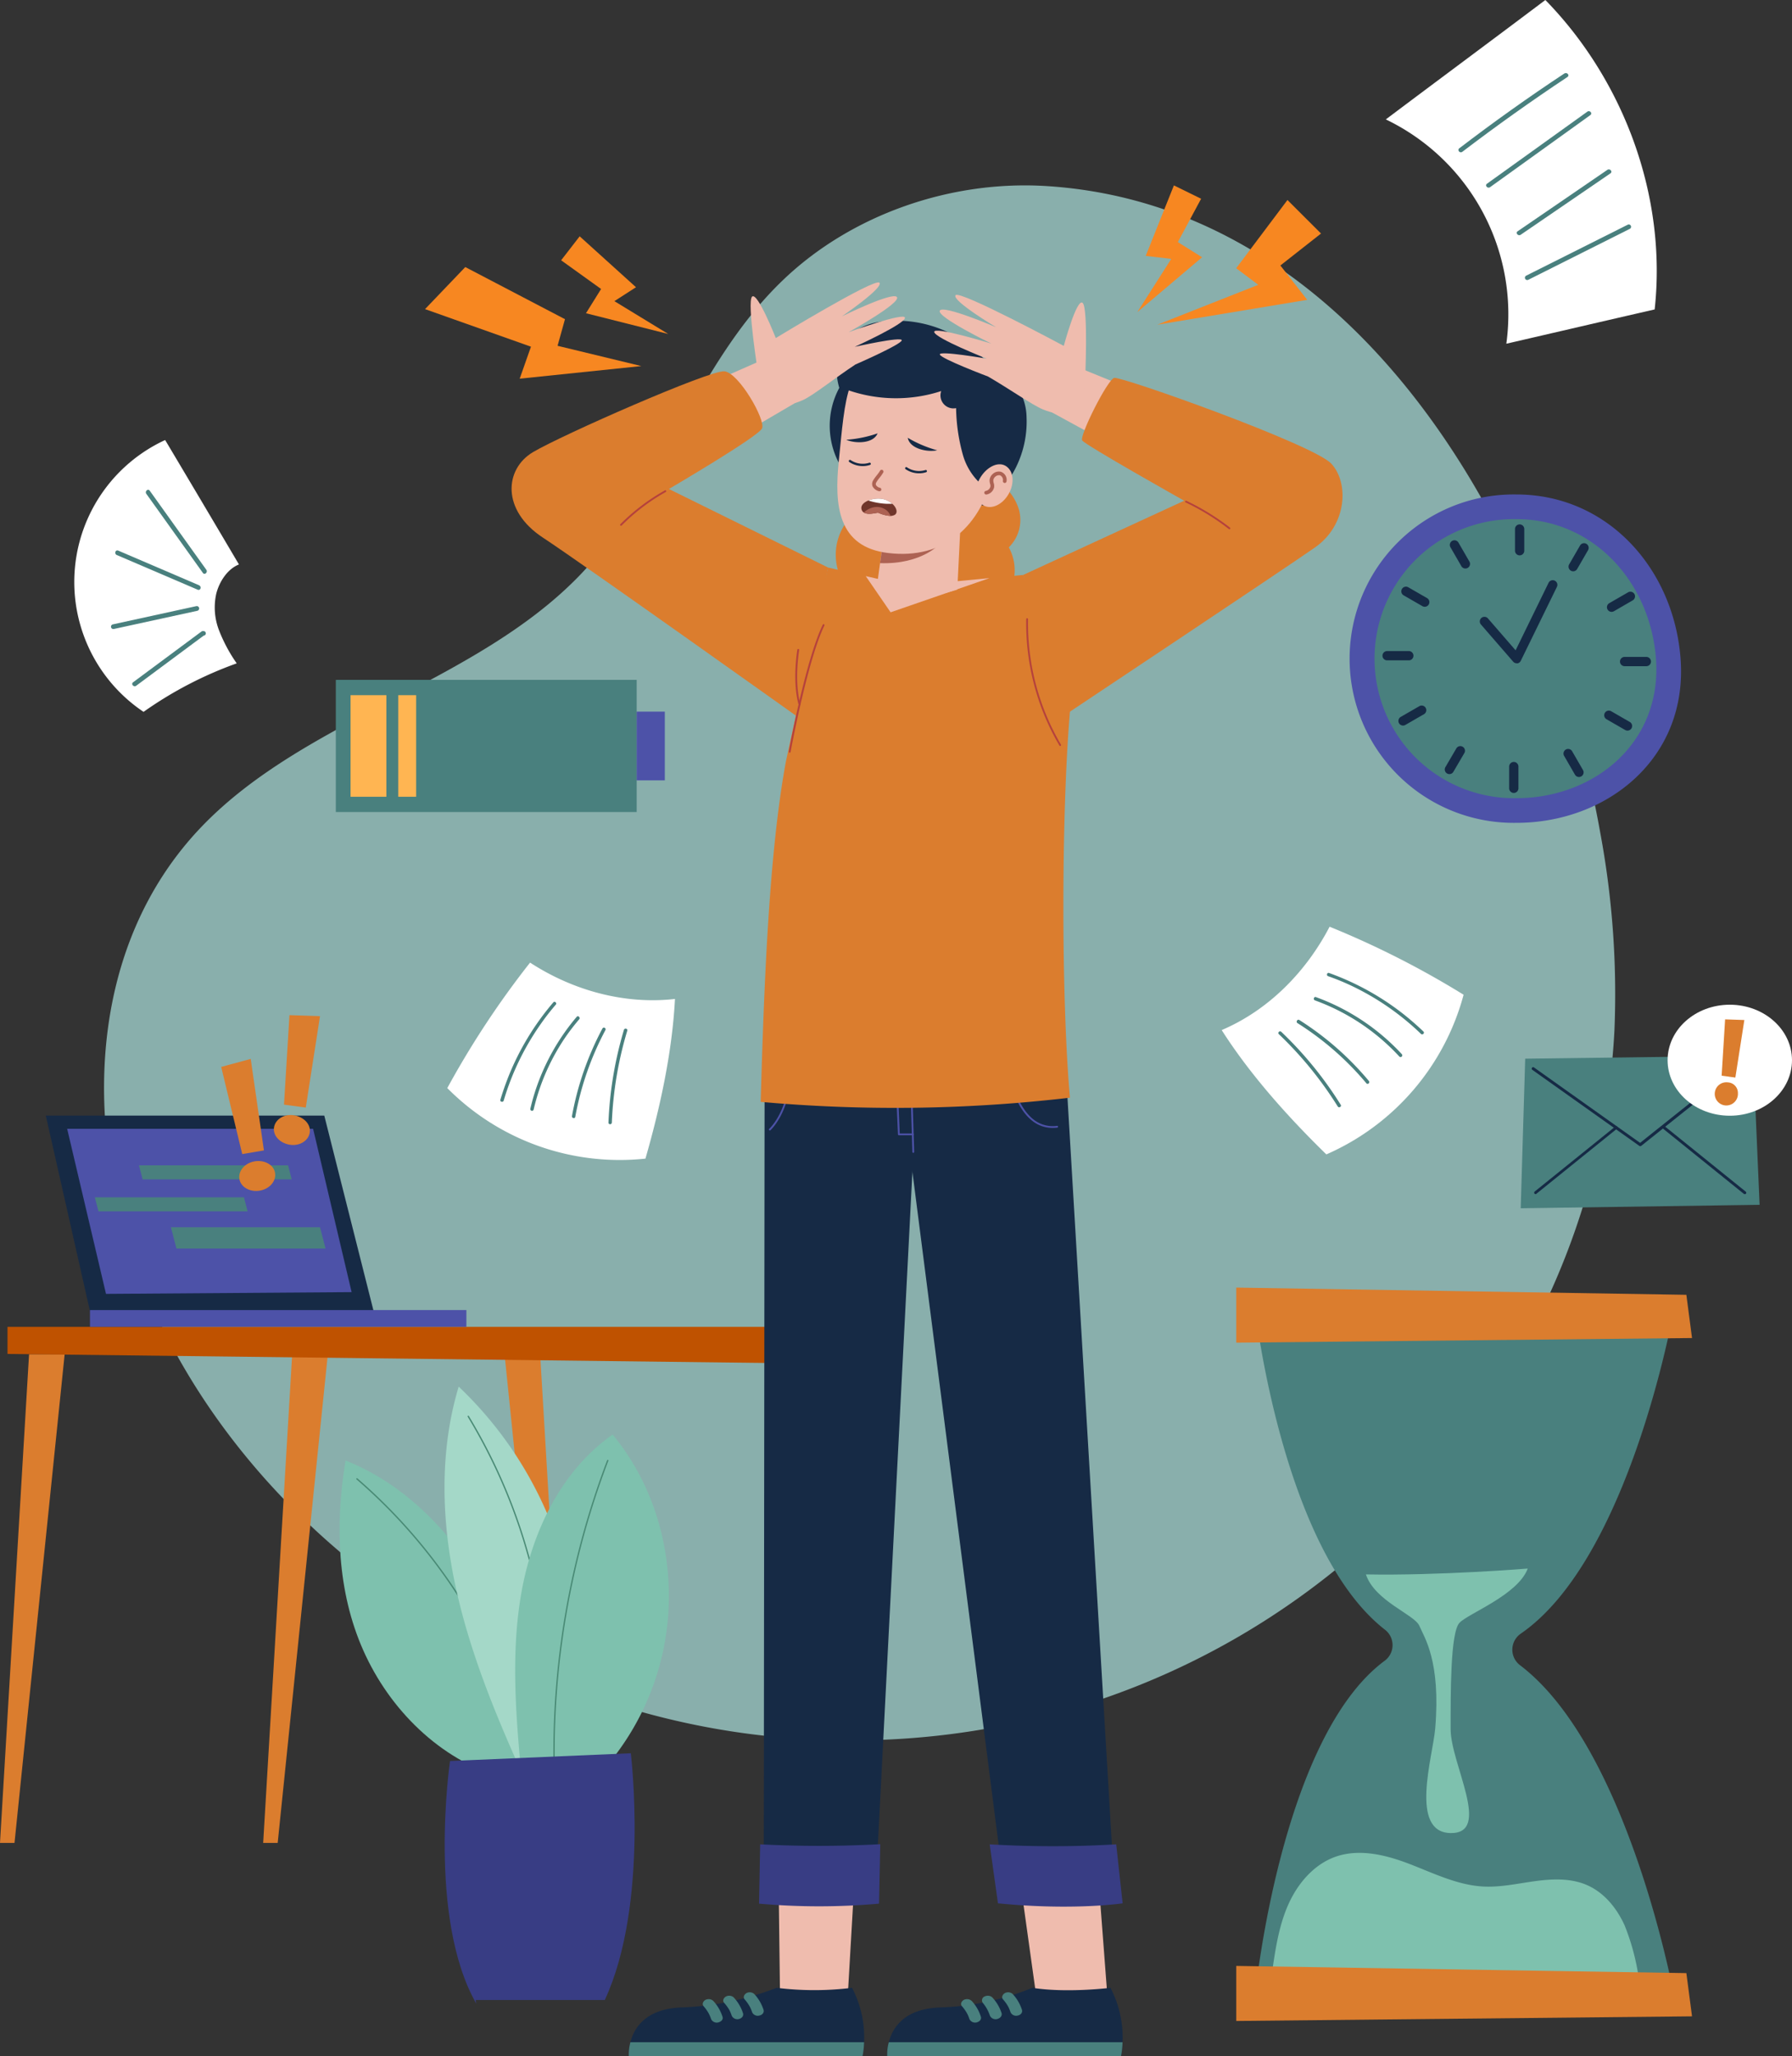 <svg id="OBJECTS" xmlns="http://www.w3.org/2000/svg" viewBox="0 0 386.61 443.4"><rect x="0" y="0" width="386.61" height="443.4" fill="#333333" stroke="none"/><defs><style>.cls-1{fill:#89afac;}.cls-2{fill:#db7d2e;}.cls-3{fill:#4d52a8;}.cls-4{fill:#bf5200;}.cls-5{fill:#7ec1ae;}.cls-6{fill:#488974;}.cls-7{fill:#a4d8c8;}.cls-8{fill:#383d84;}.cls-9{fill:#49807e;}.cls-10{fill:#162a45;}.cls-11{fill:#ffb552;}.cls-12{fill:#fff;}.cls-13{fill:#efbcae;}.cls-14{fill:#b56757;}.cls-15{fill:#ad6253;}.cls-16{fill:#70362b;}.cls-17{fill:#b5413c;}.cls-18{fill:#f78721;}</style></defs><path class="cls-1" d="M391.15,197.05a189.39,189.39,0,0,1,3.06,42.7C389.63,326.69,312,400.22,215.1,392.2c-61.2-5.06-117.45-45-138.59-98.44-12.85-32.49-11.9-72.22,12.95-98.06,22.24-23.13,58.78-30.85,81.21-53.83C189.11,123,195.78,96,215,77.73c14.61-13.92,36-21.48,56.92-20.1C340,62.1,380,134.49,391.15,197.05Z" transform="translate(-45.91 -17.49)"/><polygon class="cls-2" points="6.27 292.03 0 397.41 3.13 397.41 13.95 292.03 6.27 292.03"/><polygon class="cls-2" points="63.04 292.03 56.78 397.41 59.91 397.41 70.73 292.03 63.04 292.03"/><polygon class="cls-3" points="173.31 292.03 179.57 397.41 176.44 397.41 165.62 292.03 173.31 292.03"/><polygon class="cls-2" points="116.53 292.03 122.8 397.41 119.66 397.41 108.85 292.03 116.53 292.03"/><polygon class="cls-4" points="178.93 294.08 1.62 291.97 1.62 286.13 178.11 286.13 178.93 294.08"/><path class="cls-5" d="M150.46,360.3c-6.89-12.1-17.09-22.76-30-27.86-2.3,13.76-1.82,28.28,3.85,41s16.49,23.48,29.88,27.38l10.38-1.37C161.24,386,157.35,372.4,150.46,360.3Z" transform="translate(-45.91 -17.49)"/><path class="cls-6" d="M160.52,398.8a.15.15,0,0,1-.14-.11,117.51,117.51,0,0,0-37.52-62.15.15.15,0,1,1,.19-.22,117.9,117.9,0,0,1,37.62,62.31.15.15,0,0,1-.11.17Z" transform="translate(-45.91 -17.49)"/><path class="cls-7" d="M168,355.64a82.83,82.83,0,0,0-23.13-39.13c-4.27,14.16-3.72,29.44-.5,43.88s9,28.17,15.12,41.63l7.38-1.34A81.45,81.45,0,0,0,168,355.64Z" transform="translate(-45.91 -17.49)"/><path class="cls-6" d="M163.46,399.07h0a.15.15,0,0,1-.13-.16A119.89,119.89,0,0,0,146.81,323a.15.15,0,0,1,.05-.2.15.15,0,0,1,.2.05A120.18,120.18,0,0,1,163.6,399,.14.14,0,0,1,163.46,399.07Z" transform="translate(-45.91 -17.49)"/><path class="cls-5" d="M178.09,326.84c-11.11,7.78-17.43,21-19.74,34.37s-1.07,27.06.18,40.57l13.95,1.08a56.65,56.65,0,0,0,17.6-37.26C191,351.57,187,337.7,178.09,326.84Z" transform="translate(-45.91 -17.49)"/><path class="cls-6" d="M165.49,400.13a.14.14,0,0,1-.14-.14,177.25,177.25,0,0,1,11.55-67.63.15.15,0,0,1,.27.11A176.82,176.82,0,0,0,165.64,400a.15.15,0,0,1-.14.15Z" transform="translate(-45.91 -17.49)"/><path class="cls-8" d="M143,397.24,182,395.57s4,32.5-5.61,53.21H148.53l.14.79C138.05,431,143,397.24,143,397.24Z" transform="translate(-45.91 -17.49)"/><path class="cls-9" d="M374,369.78c23.58-16.23,33-69.7,33-69.7H316.73s5.92,51.72,28,68.87a4.19,4.19,0,0,1-.07,6.66c-22.47,16.61-27.95,71.92-27.95,71.92H407s-9.82-53.27-33.16-70.95A4.2,4.2,0,0,1,374,369.78Z" transform="translate(-45.91 -17.49)"/><path class="cls-5" d="M396.4,432.67c-1.68-3.7-4.41-7.07-8.13-8.68-3.48-1.51-7.44-1.35-11.19-.84s-7.51,1.37-11.29,1.15c-5.45-.32-10.5-2.81-15.59-4.78s-10.79-3.44-16-1.69c-4.74,1.61-8.29,5.75-10.33,10.32s-2.79,9.6-3.51,14.56l79.15,1.68A49.51,49.51,0,0,0,396.4,432.67Z" transform="translate(-45.91 -17.49)"/><polygon class="cls-2" points="266.71 423.94 363.82 425.49 365.04 434.81 266.71 435.81 266.71 423.94"/><polygon class="cls-2" points="266.71 277.66 363.82 279.22 365.04 288.54 266.71 289.54 266.71 277.66"/><path class="cls-5" d="M340.59,357c1.92,5.77,10.51,8.65,11.54,11.1s4.66,7.54,3.41,22.19c-.52,6-5.63,22.35,3.33,22.49s0-14.94,0-22.41-.08-20.87,1.92-22.94,12.58-6,14.72-11.69C375.51,355.75,356.13,357.3,340.59,357Z" transform="translate(-45.91 -17.49)"/><polygon class="cls-10" points="9.88 240.57 19.52 283.23 80.73 283.23 69.96 240.57 9.88 240.57"/><polygon class="cls-3" points="14.49 243.42 67.55 243.42 75.86 278.64 22.87 279.02 14.49 243.42"/><polygon class="cls-9" points="62.94 254.33 30.77 254.33 29.98 251.3 62.15 251.3 62.94 254.33"/><polygon class="cls-9" points="53.42 261.22 21.25 261.22 20.46 258.19 52.63 258.19 53.42 261.22"/><polygon class="cls-9" points="70.24 269.25 38.07 269.25 36.87 264.65 69.04 264.65 70.24 269.25"/><rect class="cls-3" x="19.41" y="282.51" width="81.21" height="3.62"/><polygon class="cls-2" points="56.94 248.08 52.26 248.87 47.72 230.07 54.09 228.35 56.94 248.08"/><path class="cls-2" d="M105.25,270.44c.29,1.75-1.19,3.46-3.32,3.81s-4.08-.77-4.37-2.52,1.19-3.46,3.31-3.81S105,268.69,105.25,270.44Z" transform="translate(-45.91 -17.49)"/><polygon class="cls-2" points="65.97 238.84 61.27 238.21 62.45 218.91 69.04 219.13 65.97 238.84"/><path class="cls-2" d="M112.74,261.68c-.23,1.76-2.15,3-4.28,2.67s-3.68-1.93-3.44-3.69,2.15-3,4.28-2.67S113,259.93,112.74,261.68Z" transform="translate(-45.91 -17.49)"/><rect class="cls-9" x="72.45" y="146.61" width="64.91" height="28.5"/><rect class="cls-3" x="137.36" y="153.46" width="6.07" height="14.82"/><rect class="cls-11" x="75.63" y="149.91" width="7.73" height="21.91"/><rect class="cls-11" x="85.92" y="149.91" width="3.86" height="21.91"/><path class="cls-3" d="M408.48,159.52c1.62,21.49-15.85,35.41-35.4,35.41a35.41,35.41,0,1,1,0-70.81C392.63,124.12,407,140,408.48,159.52Z" transform="translate(-45.91 -17.49)"/><path class="cls-9" d="M403.17,159.52c1.37,18.26-13.47,30.09-30.08,30.09a30.09,30.09,0,1,1,0-60.17C389.7,129.44,401.92,143,403.17,159.52Z" transform="translate(-45.91 -17.49)"/><path class="cls-10" d="M373.76,130.57a1,1,0,0,0-1,1v4.68a1,1,0,0,0,2,0v-4.68A1,1,0,0,0,373.76,130.57Z" transform="translate(-45.91 -17.49)"/><path class="cls-10" d="M359.2,134.13a1,1,0,0,0-.37,1.37l2.34,4.05a1,1,0,1,0,1.73-1l-2.34-4.05A1,1,0,0,0,359.2,134.13Z" transform="translate(-45.91 -17.49)"/><path class="cls-10" d="M348.37,144.5a1,1,0,0,0,.36,1.37l4.06,2.34a1,1,0,0,0,1.36-.37,1,1,0,0,0-.36-1.37l-4.06-2.34A1,1,0,0,0,348.37,144.5Z" transform="translate(-45.91 -17.49)"/><path class="cls-10" d="M344.17,158.89a1,1,0,0,0,1,1h4.68a1,1,0,0,0,1-1,1,1,0,0,0-1-1h-4.68A1,1,0,0,0,344.17,158.89Z" transform="translate(-45.91 -17.49)"/><path class="cls-10" d="M347.74,173.46a1,1,0,0,0,1.36.36l4.06-2.34a1,1,0,0,0-1-1.73l-4.06,2.34A1,1,0,0,0,347.74,173.46Z" transform="translate(-45.91 -17.49)"/><path class="cls-10" d="M358.11,184.29a1,1,0,0,0,1.36-.37l2.34-4a1,1,0,1,0-1.73-1l-2.34,4A1,1,0,0,0,358.11,184.29Z" transform="translate(-45.91 -17.49)"/><path class="cls-10" d="M372.5,188.48a1,1,0,0,0,1-1V182.8a1,1,0,1,0-2,0v4.68A1,1,0,0,0,372.5,188.48Z" transform="translate(-45.91 -17.49)"/><path class="cls-10" d="M387.06,184.91a1,1,0,0,0,.37-1.36l-2.34-4.05a1,1,0,0,0-1.37-.37,1,1,0,0,0-.36,1.37l2.34,4.05A1,1,0,0,0,387.06,184.91Z" transform="translate(-45.91 -17.49)"/><path class="cls-10" d="M397.89,174.55a1,1,0,0,0-.36-1.37l-4.06-2.34a1,1,0,0,0-1,1.73l4.06,2.34A1,1,0,0,0,397.89,174.55Z" transform="translate(-45.91 -17.49)"/><path class="cls-10" d="M402.09,160.15a1,1,0,0,0-1-1h-4.68a1,1,0,0,0-1,1,1,1,0,0,0,1,1h4.68A1,1,0,0,0,402.09,160.15Z" transform="translate(-45.91 -17.49)"/><path class="cls-10" d="M398.52,145.59a1,1,0,0,0-1.36-.37l-4.06,2.34a1,1,0,0,0,1,1.74l4.06-2.35A1,1,0,0,0,398.52,145.59Z" transform="translate(-45.91 -17.49)"/><path class="cls-10" d="M388.15,134.76a1,1,0,0,0-1.36.37l-2.34,4.05a1,1,0,0,0,.36,1.37,1,1,0,0,0,1.37-.37l2.34-4.05A1,1,0,0,0,388.15,134.76Z" transform="translate(-45.91 -17.49)"/><path class="cls-10" d="M373.13,160.52a1,1,0,0,1-.76-.34l-6.94-8a1,1,0,1,1,1.51-1.31l5.95,6.86L380,143.17a1,1,0,1,1,1.8.88L374,160a1,1,0,0,1-.77.55Z" transform="translate(-45.91 -17.49)"/><polygon class="cls-9" points="379.62 259.81 328.08 260.56 329.05 228.3 378.23 227.66 379.62 259.81"/><path class="cls-10" d="M399.76,264.65a.32.32,0,0,1-.18-.06l-23.09-16.4a.31.31,0,0,1-.07-.43.31.31,0,0,1,.44-.08l22.89,16.26L422,246.19a.33.33,0,0,1,.45.05.32.32,0,0,1,0,.44L400,264.58A.37.37,0,0,1,399.76,264.65Z" transform="translate(-45.91 -17.49)"/><path class="cls-10" d="M377.21,275a.33.33,0,0,1-.25-.12.32.32,0,0,1,.05-.44l17.36-14a.32.32,0,0,1,.44,0,.32.32,0,0,1-.05.45l-17.35,14A.37.37,0,0,1,377.21,275Z" transform="translate(-45.91 -17.49)"/><path class="cls-10" d="M422.32,275a.37.37,0,0,1-.2-.07l-17.36-14a.33.33,0,0,1,0-.45.31.31,0,0,1,.44,0l17.36,14a.31.31,0,0,1,0,.44A.3.3,0,0,1,422.32,275Z" transform="translate(-45.91 -17.49)"/><ellipse class="cls-12" cx="373.19" cy="228.63" rx="13.42" ry="11.97"/><polygon class="cls-2" points="374.39 232.37 371.43 231.97 372.18 219.82 376.33 219.96 374.39 232.37"/><path class="cls-2" d="M420.85,253.23a2.5,2.5,0,1,1-2.17-2.33A2.28,2.28,0,0,1,420.85,253.23Z" transform="translate(-45.91 -17.49)"/><path class="cls-12" d="M185.16,267.34a52.36,52.36,0,0,1-42.75-15.21,193.23,193.23,0,0,1,17.86-27.06c9.22,6,20.35,9.08,31.26,7.84C190.94,244.34,188.33,256.34,185.16,267.34Z" transform="translate(-45.91 -17.49)"/><path class="cls-9" d="M165.28,233.65a57.36,57.36,0,0,0-9.68,16c-.65,1.65-1.24,3.33-1.74,5-.13.45.58.63.72.17a56.62,56.62,0,0,1,8-16.52c1-1.44,2.1-2.84,3.25-4.18C166.12,233.8,165.59,233.29,165.28,233.65Z" transform="translate(-45.91 -17.49)"/><path class="cls-9" d="M170.33,236.76a47.47,47.47,0,0,0-8.63,15.07,46.78,46.78,0,0,0-1.38,4.79.37.37,0,0,0,.71.18,46.58,46.58,0,0,1,6.86-15.64,48.59,48.59,0,0,1,3-3.89C171.16,236.92,170.63,236.4,170.33,236.76Z" transform="translate(-45.91 -17.49)"/><path class="cls-9" d="M175.88,239.28a64.64,64.64,0,0,0-6.57,18.87c-.09.47.63.65.71.18a64.33,64.33,0,0,1,6.5-18.7A.36.36,0,0,0,175.88,239.28Z" transform="translate(-45.91 -17.49)"/><path class="cls-9" d="M180.52,239.57a80.87,80.87,0,0,0-3.34,20c0,.48.71.46.73,0a79.83,79.83,0,0,1,3.33-19.82C181.37,239.29,180.66,239.12,180.52,239.57Z" transform="translate(-45.91 -17.49)"/><path class="cls-12" d="M332.06,266.43A52.38,52.38,0,0,0,361.67,232a193.77,193.77,0,0,0-28.91-14.67c-5.07,9.74-13.19,18-23.28,22.29C315.65,249.3,323.86,258.43,332.06,266.43Z" transform="translate(-45.91 -17.49)"/><path class="cls-9" d="M332.65,227.31A57.28,57.28,0,0,1,349,236.42c1.38,1.11,2.72,2.28,4,3.51.34.33-.19.84-.53.51A56.51,56.51,0,0,0,337.34,230a51,51,0,0,0-4.9-2C332,227.86,332.2,227.15,332.65,227.31Z" transform="translate(-45.91 -17.49)"/><path class="cls-9" d="M329.81,232.51a47.12,47.12,0,0,1,18.53,12.3.37.37,0,0,1-.54.51,46.24,46.24,0,0,0-18.19-12.1C329.16,233.06,329.37,232.35,329.81,232.51Z" transform="translate(-45.91 -17.49)"/><path class="cls-9" d="M326.23,237.45a64.48,64.48,0,0,1,15,13.14c.31.36-.22.87-.53.51a63.65,63.65,0,0,0-14.9-13C325.45,237.82,325.83,237.19,326.23,237.45Z" transform="translate(-45.91 -17.49)"/><path class="cls-9" d="M322.34,240a80.44,80.44,0,0,1,12.82,15.73c.25.4-.4.76-.65.35a80.24,80.24,0,0,0-12.7-15.58C321.47,240.18,322,239.67,322.34,240Z" transform="translate(-45.91 -17.49)"/><path class="cls-12" d="M402.89,84.22c-10.8,2.47-21.24,4.91-32,7.39a46.61,46.61,0,0,0-26-48.37c11.53-8.66,22.9-17.08,34.42-25.75C396.35,34.93,405.55,60,402.89,84.22Z" transform="translate(-45.91 -17.49)"/><path class="cls-9" d="M397.12,65.93l-21.94,11a.5.5,0,0,0,.44.9l21.93-11A.5.5,0,0,0,397.12,65.93Z" transform="translate(-45.91 -17.49)"/><path class="cls-9" d="M392.7,54.11,373.32,67.37c-.53.36.14,1.11.66.75l19.38-13.25C393.89,54.5,393.23,53.75,392.7,54.11Z" transform="translate(-45.91 -17.49)"/><path class="cls-9" d="M388.38,41.56,366.71,57.11c-.53.37.14,1.12.66.75L389,42.32C389.56,41.94,388.9,41.19,388.38,41.56Z" transform="translate(-45.91 -17.49)"/><path class="cls-9" d="M383.42,33.33Q371.81,41,360.73,49.48c-.51.39.15,1.14.66.75q11.07-8.43,22.69-16.14C384.61,33.73,384,33,383.42,33.33Z" transform="translate(-45.91 -17.49)"/><path class="cls-12" d="M76.88,171a33.71,33.71,0,0,1,4.66-58.62q8,13.42,15.92,26.83c-2.5,1-4.25,3.74-4.9,6.34a13.65,13.65,0,0,0,.62,7.91,33.57,33.57,0,0,0,3.8,7.08A83.39,83.39,0,0,0,76.88,171Z" transform="translate(-45.91 -17.49)"/><path class="cls-9" d="M90.43,140.37,78.21,123.3c-.37-.53-1.11.15-.74.67l12.22,17.08C90.06,141.57,90.8,140.89,90.43,140.37Z" transform="translate(-45.91 -17.49)"/><path class="cls-9" d="M88.88,143.71,71.4,136.22c-.59-.25-.9.7-.31.95l17.48,7.49C89.16,144.91,89.47,144,88.88,143.71Z" transform="translate(-45.91 -17.49)"/><path class="cls-9" d="M88.27,148.2l-18,3.93a.5.5,0,0,0,.19,1l18-3.92A.51.51,0,0,0,88.27,148.2Z" transform="translate(-45.91 -17.49)"/><path class="cls-9" d="M89.85,154.56a.49.49,0,0,0,.41-.71.45.45,0,0,0-.45-.26.52.52,0,0,0-.44.09L74.62,164.62c-.52.39.16,1.13.67.75Z" transform="translate(-45.91 -17.49)"/><path class="cls-13" d="M239.23,268.36,228.8,448a7.31,7.31,0,0,1-14.61-.33l-2.26-179.92a13.67,13.67,0,0,1,27.33-.34C239.26,267.71,239.25,268.05,239.23,268.36Z" transform="translate(-45.91 -17.49)"/><path class="cls-10" d="M232,460.89H181.57a10.41,10.41,0,0,1,.34-3c.76-3,3.21-7.17,10.9-7.5a63.66,63.66,0,0,0,20.66-4.24,66.12,66.12,0,0,0,16.26,0A23.1,23.1,0,0,1,232,460.89Z" transform="translate(-45.91 -17.49)"/><path class="cls-9" d="M201.78,452.37a9.2,9.2,0,0,0-1.88-3.28,1.43,1.43,0,0,0-.75-.46,1.71,1.71,0,0,0-1,.1c-.53.28-.85.92-.45,1.38a8.8,8.8,0,0,1,1.14,1.62,8.52,8.52,0,0,1,.49,1.17,1.34,1.34,0,0,0,1.55.71C201.56,453.43,202,452.92,201.78,452.37Z" transform="translate(-45.91 -17.49)"/><path class="cls-9" d="M206.21,451.63a9.16,9.16,0,0,0-1.88-3.27,1.32,1.32,0,0,0-.75-.46,1.53,1.53,0,0,0-1,.1c-.54.27-.86.91-.46,1.37A9.37,9.37,0,0,1,203.3,451a9.13,9.13,0,0,1,.48,1.18,1.34,1.34,0,0,0,1.55.7C206,452.7,206.38,452.18,206.21,451.63Z" transform="translate(-45.91 -17.49)"/><path class="cls-9" d="M210.64,450.9a9.12,9.12,0,0,0-1.88-3.28,1.32,1.32,0,0,0-.75-.46,1.54,1.54,0,0,0-1,.1c-.53.28-.86.92-.45,1.38a9,9,0,0,1,1.14,1.62,8.46,8.46,0,0,1,.48,1.17,1.33,1.33,0,0,0,1.55.7C210.42,452,210.81,451.44,210.64,450.9Z" transform="translate(-45.91 -17.49)"/><path class="cls-9" d="M181.57,460.89H232a18,18,0,0,0,.33-3H181.91A10.41,10.41,0,0,0,181.57,460.89Z" transform="translate(-45.91 -17.49)"/><path class="cls-13" d="M271,266.63,284.75,447a7.64,7.64,0,0,1-15.18,1.64l-25-179.17a13.28,13.28,0,1,1,26.31-3.67C270.92,266.07,271,266.37,271,266.63Z" transform="translate(-45.91 -17.49)"/><path class="cls-10" d="M287.76,460.89H237.32a10,10,0,0,1,.34-3c.75-3,3.21-7.17,10.9-7.5a57.64,57.64,0,0,0,20.08-4.24c7.46,1.18,16.84,0,16.84,0A23.1,23.1,0,0,1,287.76,460.89Z" transform="translate(-45.91 -17.49)"/><path class="cls-9" d="M257.52,452.37a9,9,0,0,0-1.87-3.28,1.46,1.46,0,0,0-.76-.46,1.69,1.69,0,0,0-1,.1c-.53.28-.86.92-.45,1.38a8.8,8.8,0,0,1,1.14,1.62,7.38,7.38,0,0,1,.48,1.17,1.36,1.36,0,0,0,1.55.71C257.31,453.43,257.7,452.92,257.52,452.37Z" transform="translate(-45.91 -17.49)"/><path class="cls-9" d="M262,451.63a9.16,9.16,0,0,0-1.88-3.27,1.32,1.32,0,0,0-.75-.46,1.56,1.56,0,0,0-1,.1.91.91,0,0,0-.45,1.37A8.8,8.8,0,0,1,259,451a9.2,9.2,0,0,1,.49,1.18,1.34,1.34,0,0,0,1.55.7C261.74,452.7,262.13,452.18,262,451.63Z" transform="translate(-45.91 -17.49)"/><path class="cls-9" d="M266.39,450.9a9.12,9.12,0,0,0-1.88-3.28,1.32,1.32,0,0,0-.75-.46,1.53,1.53,0,0,0-1,.1c-.54.28-.86.92-.46,1.38a9,9,0,0,1,1.15,1.62,8.46,8.46,0,0,1,.48,1.17,1.33,1.33,0,0,0,1.55.7C266.17,452,266.56,451.44,266.39,450.9Z" transform="translate(-45.91 -17.49)"/><path class="cls-9" d="M237.32,460.89h50.44a18,18,0,0,0,.33-3H237.66A10,10,0,0,0,237.32,460.89Z" transform="translate(-45.91 -17.49)"/><polygon class="cls-10" points="164.96 230.4 164.77 409.01 188.82 409.01 198.15 227.3 164.96 230.4"/><path class="cls-8" d="M209.91,415.21,209.67,428a146.1,146.1,0,0,0,25.89,0l.26-12.82A243.36,243.36,0,0,1,209.91,415.21Z" transform="translate(-45.91 -17.49)"/><polygon class="cls-10" points="229.88 229.64 240.55 409.01 216.88 409.01 193.22 224.41 229.88 229.64"/><path class="cls-8" d="M259.43,415.21l1.78,12.72c16.27,1.61,26.9,0,26.9,0l-1.39-12.72A230.26,230.26,0,0,1,259.43,415.21Z" transform="translate(-45.91 -17.49)"/><path class="cls-3" d="M242.94,266.1a.2.2,0,0,1-.19-.19l-.72-23.4a.21.21,0,0,1,.19-.21c.13,0,.2.08.2.19l.72,23.41a.2.2,0,0,1-.19.2Z" transform="translate(-45.91 -17.49)"/><path class="cls-3" d="M242.83,262.3h-3a.19.19,0,0,1-.19-.19l-.69-16a.21.21,0,0,1,.19-.21.22.22,0,0,1,.21.19l.67,15.83h2.83a.19.19,0,0,1,.19.19A.19.19,0,0,1,242.83,262.3Z" transform="translate(-45.91 -17.49)"/><path class="cls-3" d="M273,260.72a7,7,0,0,1-4.52-1.64c-5-4.09-5.81-14.29-5.84-14.72a.19.19,0,0,1,.18-.21.19.19,0,0,1,.21.18c0,.11.84,10.46,5.7,14.45a6.7,6.7,0,0,0,5.23,1.49.2.2,0,0,1,.22.17.21.21,0,0,1-.17.22A8.68,8.68,0,0,1,273,260.72Z" transform="translate(-45.91 -17.49)"/><path class="cls-3" d="M212,261.27a.2.2,0,0,1-.15-.06.19.19,0,0,1,0-.28c.05-.05,5.24-4.7,4.24-15.64a.2.2,0,0,1,.18-.22.19.19,0,0,1,.21.18c1,11.16-4.32,15.93-4.38,16A.17.17,0,0,1,212,261.27Z" transform="translate(-45.91 -17.49)"/><path class="cls-13" d="M159.74,122.38a8.51,8.51,0,0,1,.94-3.12,8.66,8.66,0,0,1,11.68-3.66l53.47,28a8.65,8.65,0,1,1-8,15.34l-53.47-28A8.64,8.64,0,0,1,159.74,122.38Z" transform="translate(-45.91 -17.49)"/><path class="cls-14" d="M176,129.26a.24.24,0,0,1,.09-.15l9.22-5.87a.21.21,0,0,1,.28.06.2.2,0,0,1-.07.27l-9.22,5.87a.2.2,0,0,1-.27-.06A.18.18,0,0,1,176,129.26Z" transform="translate(-45.91 -17.49)"/><path class="cls-13" d="M334.2,123.8a8.67,8.67,0,0,1-4.38,9.12L278,161.25a8.65,8.65,0,1,1-8.3-15.19l51.87-28.34a8.67,8.67,0,0,1,12.68,6.08Z" transform="translate(-45.91 -17.49)"/><path class="cls-2" d="M265.73,127.37a11,11,0,0,0-5.54-6.61,16.63,16.63,0,0,0-8.6-1.71,34.86,34.86,0,0,0-8.67,1.75,36.69,36.69,0,0,0-8.9,3.92,17.79,17.79,0,0,0-6.54,7.07,11.89,11.89,0,0,0-.52,9.47l13.22,8.27,23.92-5.29a10.27,10.27,0,0,0-.55-8.72A8.27,8.27,0,0,0,265.73,127.37Z" transform="translate(-45.91 -17.49)"/><path class="cls-2" d="M215.49,181.57c-3.74,20-4.77,49.42-5.47,73.53a325,325,0,0,0,66.72-.9c-1.85-20.92-1.91-60.46,0-83.26l-10.08-29.47-24.8,2.35-17.29-3.94Z" transform="translate(-45.91 -17.49)"/><polygon class="cls-13" points="186.78 124.24 192.14 132.04 213.47 124.67 195.95 126.33 186.78 124.24"/><path class="cls-13" d="M253.34,126.35l-.9,18.28s-10.95,3.92-17.32-.91L237,130Z" transform="translate(-45.91 -17.49)"/><path class="cls-15" d="M235.77,138.93c9.18.31,13-4.27,13-4.27l-12.3-.59Z" transform="translate(-45.91 -17.49)"/><path class="cls-10" d="M267.38,107.4a12,12,0,0,0-1.58-5.73,6.39,6.39,0,0,0-4.86-3.14,24.94,24.94,0,0,0-10.41-9.35,25.76,25.76,0,0,0-14-2.37,12.74,12.74,0,0,0-6.46,2.3,9.66,9.66,0,0,0-3.38,5.51,13.31,13.31,0,0,0,.29,6.51,17.22,17.22,0,0,0,.54,17.28l30.54,8.1A22.2,22.2,0,0,0,267.38,107.4Z" transform="translate(-45.91 -17.49)"/><path class="cls-13" d="M238.59,94c17.17-.08,25.09,9.12,21.77,24.75-2.64,12.45-10.88,19.41-22.78,18-11-1.27-11.68-10.42-10.71-19.82C228.26,103.52,228.39,94,238.59,94Z" transform="translate(-45.91 -17.49)"/><path class="cls-10" d="M228.69,101.56a31.51,31.51,0,0,0,20.28.26,2.8,2.8,0,0,0,3.21,3.68,39.62,39.62,0,0,0,1.48,10.13,13.45,13.45,0,0,0,6.14,7.9,54,54,0,0,0,2.83-9.42,17.41,17.41,0,0,0-.76-9.52C260,100,255.63,96.92,251.07,95c-4.08-1.69-11-4.12-15.3-3.23S230.18,97.39,228.69,101.56Z" transform="translate(-45.91 -17.49)"/><path class="cls-10" d="M228.48,112.32a25.79,25.79,0,0,0,6.76-1.38C234.31,113.21,230.39,113.17,228.48,112.32Z" transform="translate(-45.91 -17.49)"/><path class="cls-10" d="M248.1,114.59a25.8,25.8,0,0,1-6.35-2.69C242.2,114.31,246.06,115.05,248.1,114.59Z" transform="translate(-45.91 -17.49)"/><path class="cls-15" d="M235.61,123.41h-.07a2.08,2.08,0,0,1-1.38-1.05,1.41,1.41,0,0,1,.11-1.24,8.29,8.29,0,0,1,.78-1.11,8.7,8.7,0,0,0,.72-1,.39.39,0,0,1,.7.36,9,9,0,0,1-.8,1.14,7.89,7.89,0,0,0-.7,1,.65.65,0,0,0-.08.57,1.32,1.32,0,0,0,.89.6.4.4,0,0,1,.25.5A.39.39,0,0,1,235.61,123.41Z" transform="translate(-45.91 -17.49)"/><path class="cls-16" d="M238.88,128.55a2.2,2.2,0,0,1-.83.2,7.67,7.67,0,0,1-2.65-.67c-.35-.07-2.17.55-3.12-.06a1.11,1.11,0,0,1-.5-.69c-.22-.83.48-1.51,1.48-1.91a5.9,5.9,0,0,1,2.46-.4,4.49,4.49,0,0,1,2.7,1.11C239.4,127,239.66,128.16,238.88,128.55Z" transform="translate(-45.91 -17.49)"/><path class="cls-12" d="M238.42,126.13c-.42,0-.84,0-1.27,0a15.28,15.28,0,0,1-3.73-.65,1,1,0,0,1-.16-.06,5.9,5.9,0,0,1,2.46-.4A4.49,4.49,0,0,1,238.42,126.13Z" transform="translate(-45.91 -17.49)"/><path class="cls-15" d="M238.05,128.75a7.67,7.67,0,0,1-2.65-.67c-.35-.07-2.17.55-3.12-.06a4.27,4.27,0,0,1,1.95-1.1,3.44,3.44,0,0,1,2.61.38A2.92,2.92,0,0,1,238.05,128.75Z" transform="translate(-45.91 -17.49)"/><path class="cls-10" d="M244.19,119.56a5.14,5.14,0,0,1-2.9-.89.24.24,0,0,1-.07-.34.25.25,0,0,1,.35-.07,4.68,4.68,0,0,0,4,.59.24.24,0,0,1,.31.16.25.25,0,0,1-.16.31A4.94,4.94,0,0,1,244.19,119.56Z" transform="translate(-45.91 -17.49)"/><path class="cls-10" d="M232.05,118a5.16,5.16,0,0,1-2.91-.88.25.25,0,1,1,.28-.42,4.69,4.69,0,0,0,4,.59.25.25,0,1,1,.15.47A4.93,4.93,0,0,1,232.05,118Z" transform="translate(-45.91 -17.49)"/><path class="cls-13" d="M257.27,120.72c-1.3,2.36-.86,4.84.85,5.78s4.14-.21,5.44-2.57,1-5-.74-6S258.57,118.36,257.27,120.72Z" transform="translate(-45.91 -17.49)"/><path class="cls-15" d="M258.62,124.13a.4.4,0,0,1-.34-.31.4.4,0,0,1,.3-.47,1.25,1.25,0,0,0,1-.91,1.38,1.38,0,0,0-.07-.62,2.65,2.65,0,0,1-.11-.77,2,2,0,0,1,.72-1.38,1.92,1.92,0,0,1,1.73-.44,1.84,1.84,0,0,1,1.21,2.06.39.39,0,1,1-.78-.09,1.11,1.11,0,0,0-.64-1.22,1.23,1.23,0,0,0-1,.3,1.17,1.17,0,0,0-.43.81,1.77,1.77,0,0,0,.08.54,2.19,2.19,0,0,1,.09.94,2,2,0,0,1-1.59,1.55Z" transform="translate(-45.91 -17.49)"/><path class="cls-13" d="M165.1,115.05l48.76-21.46a5.58,5.58,0,0,1,5.07,9.93l-46,26.94a8.67,8.67,0,1,1-8.77-15A8.25,8.25,0,0,1,165.1,115.05Z" transform="translate(-45.91 -17.49)"/><path class="cls-2" d="M224.57,139.88l-34.35-16.94s19.24-11.26,20.09-13.06-5-12-8.11-12.32S167,111.35,160.88,115s-6.83,12.52,2.15,18.42,55.78,39.24,55.78,39.24Z" transform="translate(-45.91 -17.49)"/><path class="cls-13" d="M209.5,98.26s-2.5-15.66-1.34-16.8,5.12,8.93,5.12,8.93,21.34-13,22.35-11.94-8.08,7.26-8.08,7.26,11.09-5.46,11.88-4.14S229,89.12,229,89.12s12.23-4.43,12.15-3.08-10.83,6.24-10.83,6.24,10.27-2.31,10.14-1.4-10,5.21-10,5.21c-4.26,2.8-8.94,6.53-11.13,7.58C210.61,107.82,209.5,98.26,209.5,98.26Z" transform="translate(-45.91 -17.49)"/><path class="cls-13" d="M321.18,132.77,273,106.5a5.59,5.59,0,0,1,4.79-10.08l50.8,20.71a8.67,8.67,0,1,1-6.54,16.06C321.76,133.06,321.46,132.92,321.18,132.77Z" transform="translate(-45.91 -17.49)"/><path class="cls-2" d="M266.66,141.47l34.73-16s-21.36-12-22-13,5.43-13.09,6.9-13.49,42.93,14.33,46.82,18.48,3.41,13.26-3.49,18.08-55.25,37-55.25,37Z" transform="translate(-45.91 -17.49)"/><path class="cls-13" d="M280,99.8s.74-15.93-.53-17-4.06,9.28-4.06,9.28S252.93,80,252.06,81.15s8.76,6.91,8.76,6.91-11.53-4.94-12.16-3.57,11.11,7.09,11.11,7.09-12.54-3.85-12.31-2.49,11.35,5.75,11.35,5.75-10.37-1.81-10.14-.9,10.41,4.75,10.41,4.75c4.5,2.6,9.53,6.14,11.81,7.08C279.93,109.51,280,99.8,280,99.8Z" transform="translate(-45.91 -17.49)"/><path class="cls-17" d="M274.64,178.36a.21.21,0,0,1-.17-.1A52,52,0,0,1,267.31,151a.2.2,0,0,1,.2-.19h0a.2.2,0,0,1,.19.2,51.5,51.5,0,0,0,7.1,27.05.21.21,0,0,1-.07.27A.19.19,0,0,1,274.64,178.36Z" transform="translate(-45.91 -17.49)"/><path class="cls-17" d="M216.24,179.8h0a.2.2,0,0,1-.15-.23c0-.19,3.62-19.76,7.33-27.37a.19.19,0,0,1,.35.17c-3.68,7.57-7.26,27.08-7.3,27.27A.19.19,0,0,1,216.24,179.8Z" transform="translate(-45.91 -17.49)"/><path class="cls-17" d="M218.37,169.59a.19.19,0,0,1-.17-.14c-1.41-5.09-.28-11.79-.27-11.86a.21.21,0,0,1,.23-.16.2.2,0,0,1,.16.23c0,.07-1.12,6.68.26,11.69a.2.2,0,0,1-.13.24Z" transform="translate(-45.91 -17.49)"/><path class="cls-17" d="M189.62,123.52l-.07.06a42.94,42.94,0,0,0-9.54,7.25.2.2,0,0,1-.28-.28,43.48,43.48,0,0,1,9.63-7.31.2.2,0,0,1,.27.07A.22.22,0,0,1,189.62,123.52Z" transform="translate(-45.91 -17.49)"/><path class="cls-17" d="M301.66,125.82a.19.19,0,0,1-.05-.24.2.2,0,0,1,.26-.09,51.47,51.47,0,0,1,9.42,5.79.2.2,0,0,1,0,.28.2.2,0,0,1-.28,0,50.73,50.73,0,0,0-9.35-5.75Z" transform="translate(-45.91 -17.49)"/><polygon class="cls-18" points="125.06 50.96 137.21 61.94 132.55 64.94 144.16 72.02 126.42 67.55 129.68 62.32 121.06 56.13 125.06 50.96"/><polygon class="cls-18" points="253.26 39.98 247.18 55.18 252.69 55.83 245.37 67.3 259.34 55.48 254.11 52.21 259.13 42.86 253.26 39.98"/><polygon class="cls-18" points="138.36 78.94 112.12 81.66 114.55 74.76 91.7 66.66 100.38 57.59 121.89 68.83 120.29 74.57 138.36 78.94"/><polygon class="cls-18" points="249.68 70.02 271.46 61.42 266.7 57.84 277.76 43.13 285 50.36 276.23 57.25 282.02 64.66 249.68 70.02"/></svg>